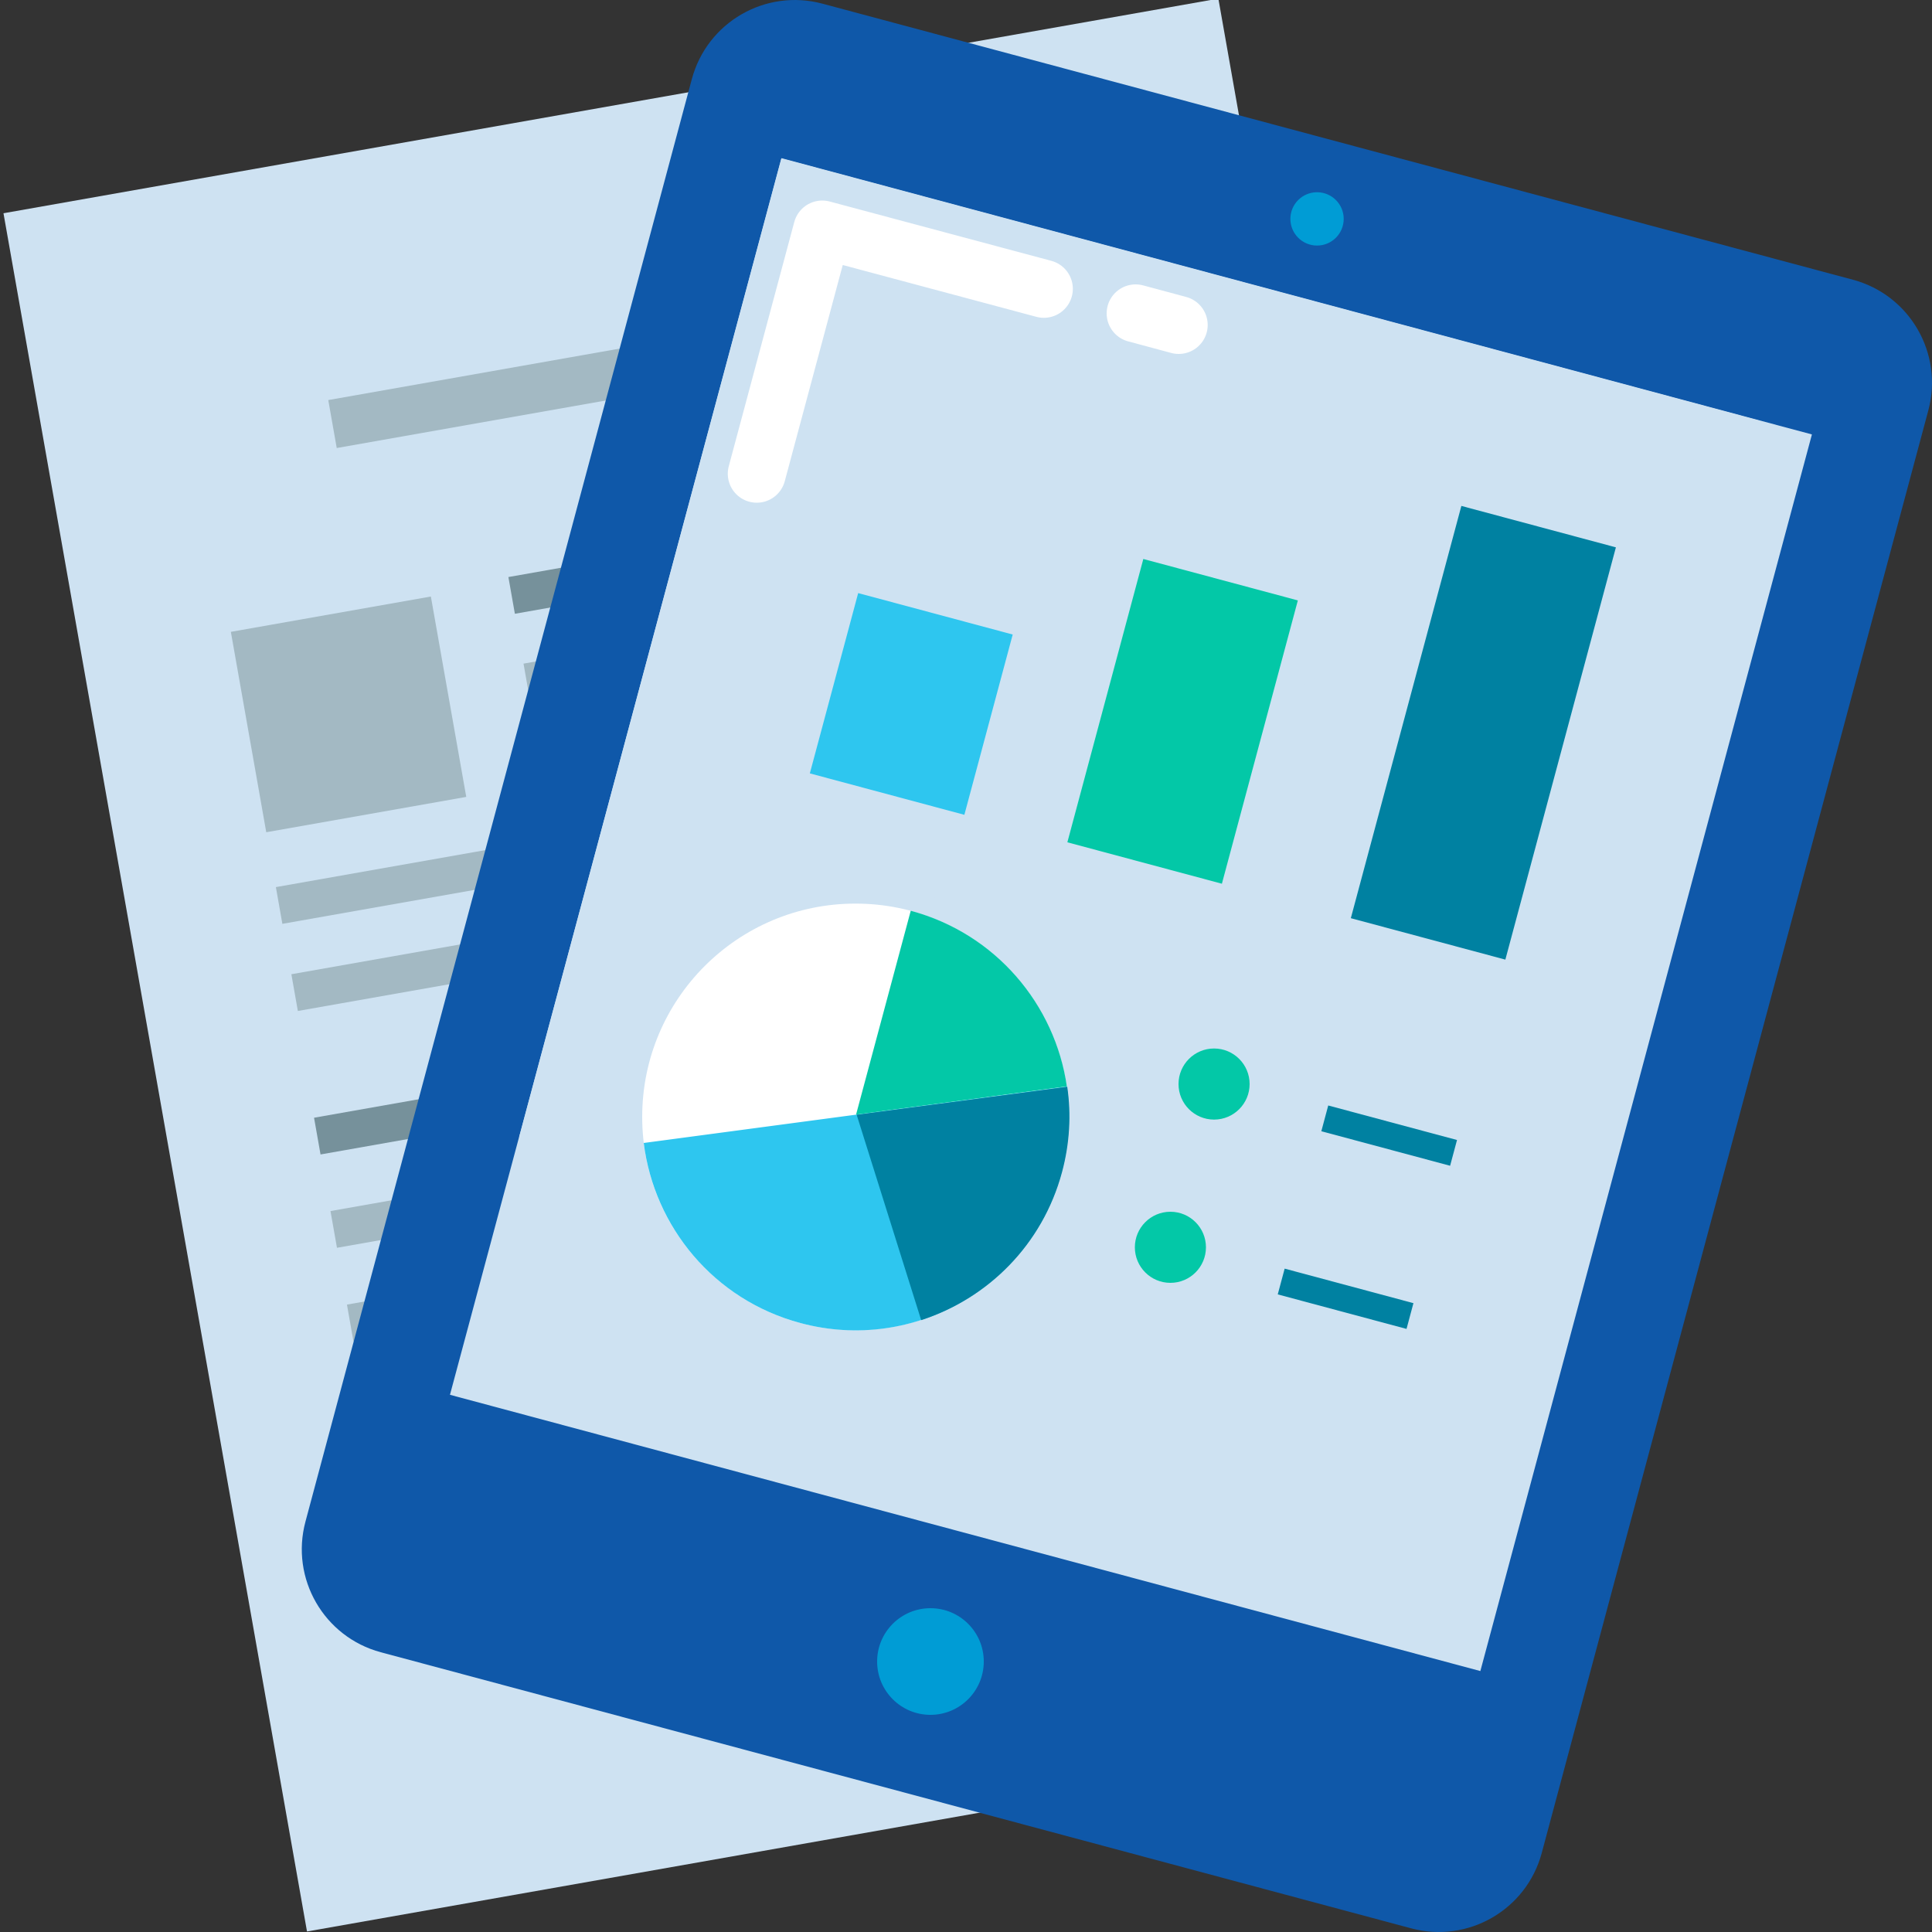 <?xml version="1.0" encoding="utf-8"?>
<!-- Generator: Adobe Illustrator 27.9.1, SVG Export Plug-In . SVG Version: 6.00 Build 0)  -->
<svg version="1.1" id="レイヤー_1" xmlns="http://www.w3.org/2000/svg" xmlns:xlink="http://www.w3.org/1999/xlink" x="0px"
	 y="0px" viewBox="0 0 100 100" enable-background="new 0 0 100 100" xml:space="preserve">
<rect x="0" y="0" width="100" height="100" fill="#333333" stroke="none"/>
<g>
	
		<rect x="7.53" y="4.81" transform="matrix(0.985 -0.174 0.174 0.985 -8.074 7.61)" fill="#CEE2F2" width="63.84" height="90.29"/>
	<g>
		
			<rect x="53.05" y="55.27" transform="matrix(0.985 -0.174 0.174 0.985 -8.866 11.132)" fill="#A3B9C3" width="12.28" height="1.93"/>
		
			<rect x="17.01" y="59.93" transform="matrix(0.985 -0.174 0.174 0.985 -10.077 6.613)" fill="#A3B9C3" width="31.5" height="1.93"/>
		
			<rect x="53.94" y="60.5" transform="matrix(0.985 -0.174 0.174 0.985 -9.796 10.969)" fill="#A3B9C3" width="7.71" height="1.93"/>
		
			<rect x="17.86" y="64.77" transform="matrix(0.985 -0.174 0.174 0.985 -10.904 6.835)" fill="#A3B9C3" width="31.5" height="1.93"/>
		
			<rect x="16.94" y="17.73" transform="matrix(0.985 -0.174 0.174 0.985 -2.78 6.191)" fill="#A3B9C3" width="34.11" height="2.52"/>
		
			<rect x="26.99" y="31.39" transform="matrix(0.985 -0.174 0.174 0.985 -4.95 8.127)" fill="#A3B9C3" width="33.95" height="1.93"/>
		
			<rect x="27.79" y="35.9" transform="matrix(0.985 -0.174 0.174 0.985 -5.721 8.334)" fill="#A3B9C3" width="33.95" height="1.93"/>
		
			<rect x="14.06" y="41.68" transform="matrix(0.985 -0.174 0.174 0.985 -6.822 7.308)" fill="#A3B9C3" width="48.59" height="1.93"/>
		
			<rect x="14.86" y="46.19" transform="matrix(0.985 -0.174 0.174 0.985 -7.593 7.515)" fill="#A3B9C3" width="48.59" height="1.93"/>
		
			<rect x="12.77" y="31.71" transform="matrix(0.985 -0.174 0.174 0.985 -6.147 3.692)" fill="#A3B9C3" width="10.51" height="10.53"/>
		
			<rect x="52.2" y="50.44" transform="matrix(0.985 -0.174 0.174 0.985 -8.04 10.911)" fill="#76919B" width="12.28" height="1.93"/>
		
			<rect x="16.16" y="55.1" transform="matrix(0.985 -0.174 0.174 0.985 -9.25 6.392)" fill="#76919B" width="31.5" height="1.93"/>
		
			<rect x="26.21" y="26.91" transform="matrix(0.985 -0.174 0.174 0.985 -4.185 7.922)" fill="#76919B" width="33.95" height="1.93"/>
	</g>
</g>
<g>
	<g>
		<path fill="#0F58A9" d="M99.81,21.24c0.79-2.95-0.96-5.97-3.9-6.76L42.57,0.19c-2.95-0.79-5.97,0.96-6.76,3.9L15.81,78.76
			c-0.79,2.95,0.96,5.97,3.9,6.76l53.33,14.29c2.95,0.79,5.97-0.96,6.76-3.9L99.81,21.24z"/>
	</g>
	<g>
		
			<rect x="25.39" y="19.73" transform="matrix(0.259 -0.966 0.966 0.259 -2.345 91.611)" fill="#CEE2F2" width="66.26" height="55.21"/>
	</g>
	<g>
		<circle fill="#009CD5" cx="48.16" cy="86" r="2.76"/>
	</g>
	<g>
		<circle fill="#03C8A7" cx="62.84" cy="56.11" r="1.84"/>
	</g>
	<g>
		
			<rect x="71.2" y="55.32" transform="matrix(0.259 -0.966 0.966 0.259 -3.488 113.004)" fill="#0081A1" width="1.38" height="6.9"/>
	</g>
	<g>
		<circle fill="#03C8A7" cx="60.58" cy="64.56" r="1.84"/>
	</g>
	<g>
		
			<rect x="68.94" y="63.77" transform="matrix(0.259 -0.966 0.966 0.259 -13.321 117.077)" fill="#0081A1" width="1.38" height="6.9"/>
	</g>
	<g>
		<circle fill="#009CD5" cx="68.17" cy="11.33" r="1.38"/>
	</g>
	<g>
		<polygon fill="#CEE2F2" points="26.87,58.86 91.09,21.78 40.44,8.2 		"/>
	</g>
	<g>
		
			<rect x="42.32" y="32.29" transform="matrix(0.259 -0.966 0.966 0.259 -0.236 72.548)" fill="#2EC6EF" width="9.66" height="8.28"/>
	</g>
	<g>
		
			<rect x="53.61" y="33.19" transform="matrix(0.259 -0.966 0.966 0.259 9.3 86.788)" fill="#03C8A7" width="15.18" height="8.28"/>
	</g>
	<g>
		
			<rect x="65.72" y="33.79" transform="matrix(0.259 -0.966 0.966 0.259 20.256 102.259)" fill="#0081A1" width="22.09" height="8.28"/>
	</g>
	<g>
		<circle fill="#FFFFFF" cx="44.28" cy="57.81" r="11.04"/>
	</g>
	<g>
		<path fill="#2EC6EF" d="M54.95,60.67c-1.58,5.89-7.63,9.39-13.52,7.81c-4.48-1.2-7.57-4.98-8.11-9.32l21.9-2.92
			C55.43,57.67,55.35,59.17,54.95,60.67z"/>
	</g>
	<g>
		<path fill="#0081A1" d="M54.97,60.67c-1.01,3.76-3.84,6.54-7.29,7.66L44.34,57.7l10.9-1.45C55.45,57.68,55.37,59.18,54.97,60.67z"
			/>
	</g>
	<g>
		<path fill="#03C8A7" d="M55.22,56.23l-10.91,1.46l2.83-10.55C51.54,48.32,54.61,52,55.22,56.23z"/>
	</g>
	
		<polyline fill="none" stroke="#FFFFFF" stroke-width="3" stroke-linecap="round" stroke-linejoin="round" stroke-miterlimit="10" points="
		39.17,24.52 42.56,11.88 54.03,14.95 	"/>
	
		<line fill="none" stroke="#FFFFFF" stroke-width="3" stroke-linecap="round" stroke-linejoin="round" stroke-miterlimit="10" x1="58.78" y1="16.22" x2="61.01" y2="16.82"/>
</g>
</svg>
